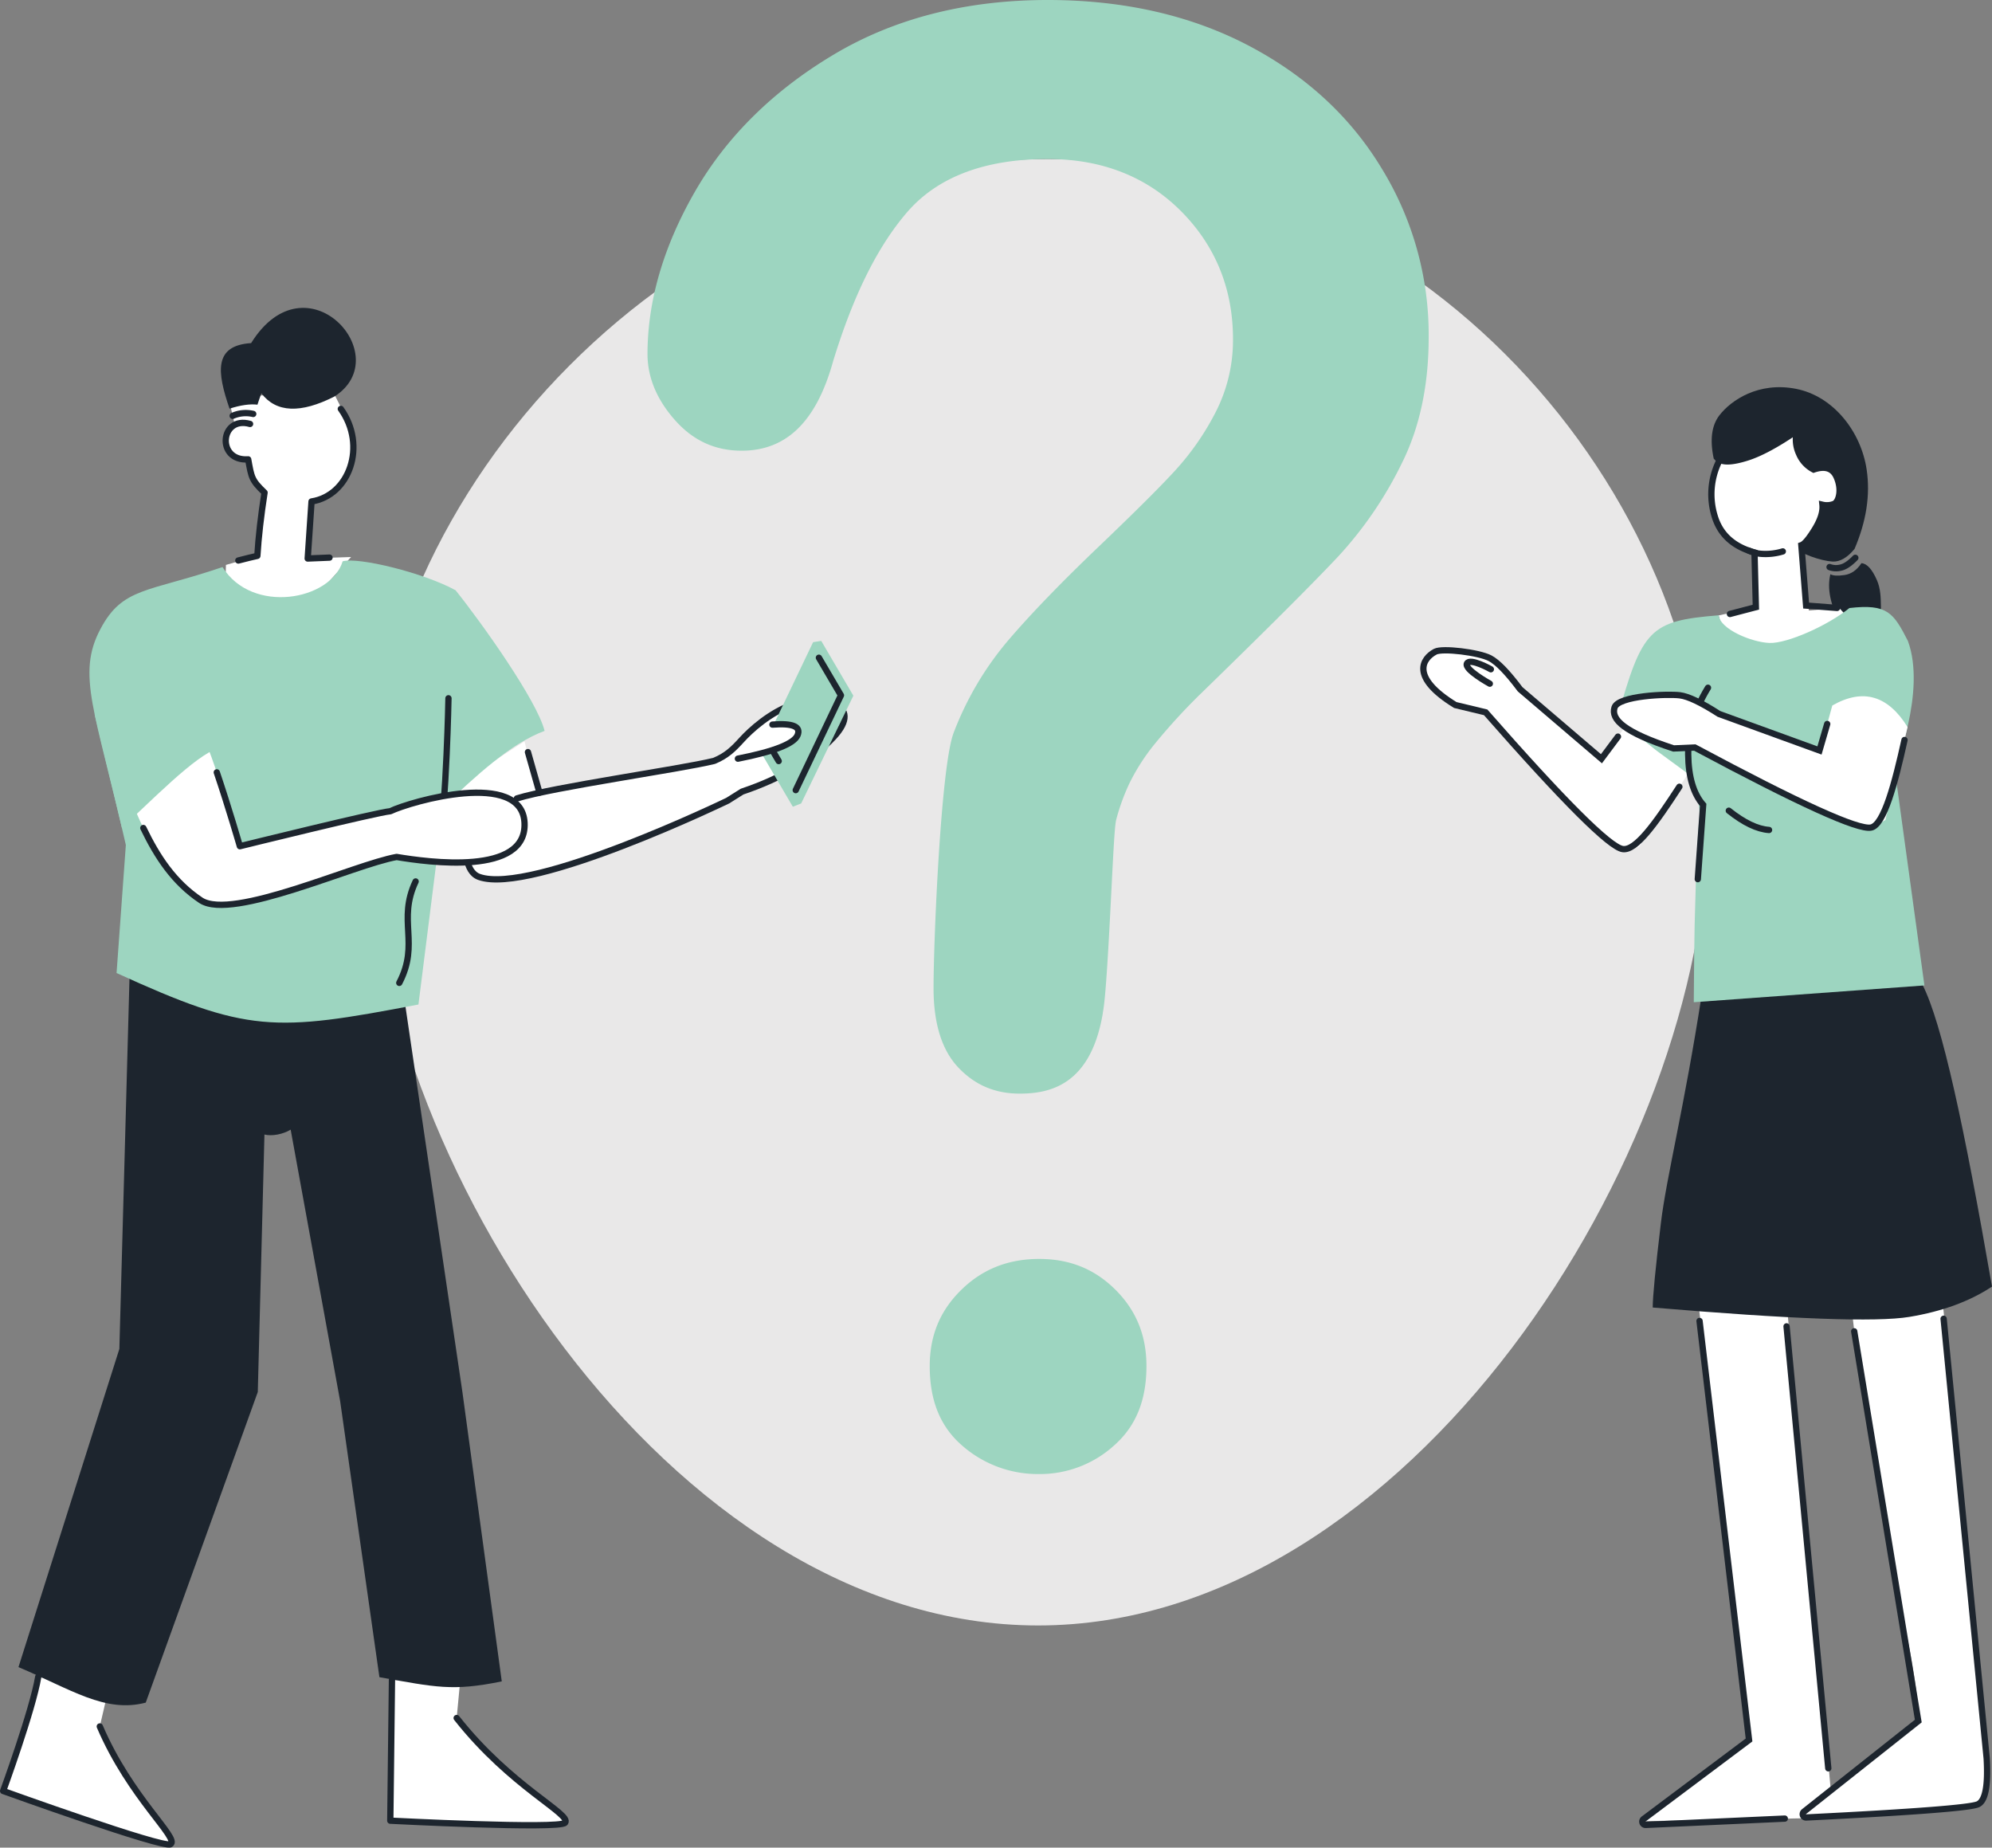 <?xml version="1.0" encoding="UTF-8" standalone="no"?>
<svg
   xmlns:dc="http://purl.org/dc/elements/1.1/"
   xmlns:cc="http://creativecommons.org/ns#"
   xmlns:rdf="http://www.w3.org/1999/02/22-rdf-syntax-ns#"
   xmlns:svg="http://www.w3.org/2000/svg"
   xmlns="http://www.w3.org/2000/svg"
   xmlns:sodipodi="http://sodipodi.sourceforge.net/DTD/sodipodi-0.dtd"
   xmlns:inkscape="http://www.inkscape.org/namespaces/inkscape"
   id="Layer_1"
   data-name="Layer 1"
   viewBox="0 0 948.979 880.088"
   version="1.1"
   sodipodi:docname="question-mark.svg"
   width="948.979"
   height="880.088"
   inkscape:version="1.0.1 (c497b03c, 2020-09-10)">
  <rect x="0" y="0" width="948.979" height="880.088" fill="#808080" stroke="none"/>
  <sodipodi:namedview
     pagecolor="#ffffff"
     bordercolor="#666666"
     borderopacity="1"
     objecttolerance="10"
     gridtolerance="10"
     guidetolerance="10"
     inkscape:pageopacity="0"
     inkscape:pageshadow="2"
     inkscape:window-width="1463"
     inkscape:window-height="854"
     id="namedview74"
     showgrid="false"
     fit-margin-top="0"
     fit-margin-left="0"
     fit-margin-right="0"
     fit-margin-bottom="0"
     inkscape:zoom="0.5785214"
     inkscape:cx="494.54899"
     inkscape:cy="439.36995"
     inkscape:window-x="2544"
     inkscape:window-y="429"
     inkscape:window-maximized="0"
     inkscape:current-layer="Layer_1" />
  <defs
     id="defs12">
    <style
       id="style10">.cls-1{fill:#e9e8e8;}.cls-2{fill:#1d252e;}.cls-3,.cls-6{fill:none;stroke:#1d252e;stroke-linecap:round;stroke-width:3px;}.cls-4{fill:#fff;}.cls-5{fill:#9dd5c0;}.cls-6{stroke-linejoin:round;}</style>
  </defs>
  <path
     id="Oval"
     class="cls-1"
     d="m 494.54,774.269 c 176.184,0 319.006,-224.351 319.006,-382.86 0,-158.509 -138.213,-315.639 -314.396,-315.639 -176.184,0 -323.617,157.109 -323.617,315.619 0,158.509 142.823,382.88 319.006,382.88 z"
     style="stroke-width:1" />
  <path
     id="Path-102"
     class="cls-2"
     d="m 816.406,218.451 q -2.85,-13.438 2.71,-20.627 c 5.56,-7.179 18.62,-16.108 36.501,-12.608 17.88,3.5 31.001,20.487 33.651,38.485 q 2.68,17.998 -5.79,37.795 c -3.46,4.179 -6.95,6.179 -10.47,5.999 -5.27,-0.31 -15.8,-3.64 -19.12,-7.699 q -3.34,-4.079 -37.481,-41.345 z"
     style="stroke-width:1" />
  <path
     id="Path-104"
     class="cls-3"
     d="m 871.597,270.115 a 8.92,8.919 0 0 0 5.14,0.3 q 3.12,-0.57 7.13,-4.699" />
  <path
     id="Path-105"
     class="cls-2"
     d="m 871.987,273.524 q 1.88,1.1 6.71,0.39 4.83,-0.71 8.08,-5.649 3.94,0.24 7.39,8.119 c 3.45,7.899 0.47,17.398 3.35,22.657 q 2.89,5.279 9.64,9.999 -23.22,1.44 -30.421,-11.998 -7.2,-13.438 -4.75,-23.517 z"
     style="stroke-width:1" />
  <polygon
     id="Path-109"
     class="cls-4"
     points="956.44,779.2 914.92,784.25 938.69,989.56 887.85,1028.09 978.83,1026.48 "
     transform="matrix(1,0,0,1,-105.472,-160.609)" />
  <path
     id="Path-109-Copy"
     class="cls-4"
     d="m 880.958,612.29 c 5.74,57.612 15.15,99.887 20,128.813 4.85,28.926 12.91,57.432 12.68,77.07 l -54.441,46.994 83.192,-5.729 c 2.8,-0.71 5,-6.589 4.35,-23.107 l -22.56,-229.38 z"
     style="stroke-width:1" />
  <polygon
     id="Path-103"
     class="cls-4"
     points="940.38,423.94 941.61,439.49 941.92,449.88 924.23,453.76 927.75,466.17 969.38,478.71 986.78,455.75 981.61,450.15 967.22,451.42 963.77,422.09 970.8,411.17 973.71,401.06 980.3,399.8 981.51,389.19 976.36,384.24 967.45,383.06 961.08,373.88 961.6,365.72 938.8,379.47 924.29,380.61 920.45,394.02 923.23,409.06 931.7,419.46 "
     transform="matrix(1,0,0,1,-105.472,-160.609)" />
  <path
     id="Path-89"
     class="cls-2"
     d="m 810.626,474.218 c -8.23,53.183 -16.78,86.649 -19.38,108.336 -2.6,21.687 -3.9,35.115 -3.9,40.265 q 98.842,8.369 122.312,4.459 23.471,-3.909 39.321,-14.428 c -13.27,-76.39 -23.71,-125.274 -33.131,-143.831 -9.42,-18.558 -44.501,-16.828 -105.222,5.199 z"
     style="stroke-width:1" />
  <path
     id="Path-86"
     class="cls-3"
     d="m 818.836,219.951 a 35.601,35.595 0 0 0 -2,25.837 q 3.87,13.168 19,17.368 l 0.65,26.057 -12.35,3.24" />
  <path
     id="Path-87"
     class="cls-3"
     d="m 819.236,218.981 q 3.46,2 13,-1 9.54,-3 23.91,-12.888 a 15.9,15.898 0 0 0 0.87,10.929 15.13,15.128 0 0 0 7,7.639 q 8.12,-2.76 10.91,3.5 c 2.79,6.269 1,11.748 -1.07,12.818 a 9.08,9.079 0 0 1 -5.65,0.45 q 0.51,4.939 -3.67,11.728 -4.18,6.789 -6.38,7.549 l 2.27,28.746 14.72,1.13" />
  <path
     id="Path-108"
     class="cls-4"
     d="m 776.135,343.535 -12.93,17.868 -39.591,-33.876 -11.47,-13.448 -16.65,-4.999 -11.9,0.31 c -9.75,7.749 -6.38,16.568 9.71,26.427 l 14.47,3.51 52.401,56.933 11.85,8.739 8.77,-1.53 25.351,-37.775 z"
     style="stroke-width:1" />
  <path
     id="Path-93"
     class="cls-3"
     d="m 800.046,374.761 c -11.48,17.678 -20.78,30.616 -27.001,29.686 -6.22,-0.93 -28.001,-22.637 -65.291,-65.141 l -14.47,-3.48 c -21.68,-13.338 -15.56,-22.207 -9.53,-25.397 3.39,-1.8 20.72,0.29 26.071,3.1 q 5.38,2.8 14.35,14.798 l 38.741,33.096 7.87,-10.539" />
  <path
     id="Path-88"
     class="cls-5"
     d="m 818.766,293.092 c 0.75,6.669 15.81,12.888 24.27,13.168 8.46,0.28 27.801,-8.329 38.001,-16.628 18.11,-2.09 21,2.24 27.881,15.668 8.85,24.117 -6.33,60.792 -6.33,60.792 l 14.2,103.306 -109.882,7.999 q 0.17,-26.077 0.41,-36.765 c 0.67,-28.996 1.65,-46.064 2.24,-50.743 0.81,-6.399 -3.28,-20.137 -5.38,-21.327 L 789.176,357.563 770.355,342.565 c 11.91,-43.114 15.73,-46.834 48.411,-49.474 z"
     style="stroke-width:1" />
  <path
     id="Path-94"
     class="cls-3"
     d="m 883.338,634.167 30.521,185.636 -54.451,43.154 a 1.56,1.56 0 0 0 -0.26,2.19 1.6,1.6 0 0 0 1.3,0.59 q 76.652,-3.809 81.892,-6.319 5.24,-2.51 4.1,-21.887 l -20.51,-209.343" />
  <path
     id="Path-95"
     class="cls-3"
     d="m 809.656,629.228 23.58,199.594 -50.221,37.635 a 1.56,1.56 0 0 0 1,2.81 l 66.241,-3 v 0" />
  <line
     id="Path-96"
     class="cls-3"
     x1="851.107"
     y1="631.797"
     x2="870.987"
     y2="842.31" />
  <path
     id="Path-98"
     class="cls-3"
     d="m 833.047,262.236 a 17.06,17.058 0 0 0 6.48,1.6 28.151,28.146 0 0 0 9.79,-1.18" />
  <path
     id="Path-99"
     class="cls-3"
     d="m 813.676,327.597 q -9.63,15.718 -9.43,31.796 0.2,16.078 7.13,23.997 l -2.55,35.385" />
  <path
     id="Path-100"
     class="cls-3"
     d="m 823.596,386.159 q 10.79,8.609 19.17,9.189" />
  <path
     id="Path-108-2"
     data-name="Path-108"
     class="cls-4"
     d="m 872.897,336.066 -5.84,21.257 -49.001,-17.828 -15.46,-8.579 -17.33,1.16 c 0,0 -11.61,-2.06 -16,3.999 -5.78,8.079 25.851,21.287 28.001,20.437 l 10.09,-0.45 69.001,34.995 14.16,3.999 7.68,-4.499 10.57,-44.234 c -9.22,-14.848 -21.06,-18.728 -35.871,-10.259 z"
     style="stroke-width:1" />
  <path
     id="Path-93-2"
     data-name="Path-93"
     class="cls-3"
     d="m 907.298,352.484 c -4.55,20.577 -9.78,40.405 -15.91,41.705 -6.13,1.3 -34.121,-11.399 -84.002,-38.125 l -10.09,0.45 c -23.61,-7.679 -29.911,-13.828 -28.141,-19.487 1.77,-5.659 25.131,-6.579 31.131,-5.829 q 6,0.75 18.62,8.869 l 47.891,17.408 3.68,-12.618" />
  <path
     class="cls-3"
     d="m 710.234,318.798 c 0,0 -9.89,-5.579 -11.38,-2.76 -1.49,2.82 10.89,9.629 10.89,9.629"
     id="path35" />
  <path
     class="cls-4"
     d="m 255.875,377.891 -6,-24.767 -38.641,24.907 10.66,25.087 c 0,0 -2.65,17.998 15.52,15.328 11.74,6.999 109.282,-37.075 109.282,-37.075 l 6.84,-4.299 q 28.291,-9.529 43.531,-25.867 c 15.23,-16.348 -6.36,-20.057 -18.35,-15.998 -11.99,4.059 -21.35,12.868 -25.331,17.228 -3.98,4.359 -7.2,7.599 -13.2,10.059 -16.46,3.999 -66.851,9.999 -84.312,15.428"
     id="path37"
     style="stroke-width:1" />
  <path
     id="Path-26"
     class="cls-6"
     d="m 246.235,380.32 c 17.46,-5.439 77.492,-13.848 93.952,-17.878 6,-2.46 9.23,-5.709 13.2,-10.059 3.97,-4.349 13.33,-13.198 25.331,-17.228 12,-4.029 33.581,-0.32 18.35,15.998 q -15.24,16.378 -43.531,25.917 l -6.84,4.299 c 0,0 -93.632,45.254 -118.472,36.335 -7,-2.52 -6.33,-14.588 -6.33,-14.588 l -6.36,-15.678" />
  <line
     class="cls-6"
     x1="251.515"
     y1="358.253"
     x2="256.995"
     y2="377.551"
     id="line40" />
  <polygon
     class="cls-5"
     points="512.01,491.99 496.7,465.89 492.83,466.5 467.83,518.74 483.18,544.89 487.14,543.32 "
     id="polygon42"
     transform="matrix(1,0,0,1,-105.472,-160.609)" />
  <polyline
     class="cls-6"
     points="495.59 473.91 506.1 491.81 484.56 536.98"
     id="polyline44"
     transform="matrix(1,0,0,1,-105.472,-160.609)" />
  <polyline
     class="cls-6"
     points="477.8 510.4 473.83 518.7 476.44 523.13"
     id="polyline46"
     transform="matrix(1,0,0,1,-105.472,-160.609)" />
  <path
     id="Path-27"
     class="cls-4"
     d="m 351.537,361.383 q 26.001,-5.099 28.461,-11.229 2.46,-6.129 -12,-4.999 c 0,0 -23.85,13.498 -16.46,16.228 z"
     style="stroke-width:1" />
  <path
     id="Path-27-2"
     data-name="Path-27"
     class="cls-6"
     d="m 367.977,345.155 q 14.49,-1.12 12,4.999 -2.49,6.119 -28.441,11.229" />
  <path
     id="Path-36"
     class="cls-4"
     d="m 107.632,269.095 15,-4.319 3.43,-30.136 c -6.62,-7.429 -5.45,-6.549 -7.86,-15.878 l -7.15,-0.81 -3.56,-6.759 2,-7.159 2.26,-2.12 -2.89,-12.518 47.671,-3.15 2.76,1.58 6.24,12.418 3.27,13.998 -3.08,11.918 c -5.49,7.609 -5.41,7.439 -13.4,12.308 l -2.93,-0.33 -2.77,27.866 20.64,-0.69 -19.2,21.367 -40.911,0.62 z"
     style="stroke-width:1" />
  <path
     id="Path-20"
     class="cls-6"
     d="m 113.532,266.995 q 5.52,-1.44 9.07,-2.22 0.84,-13.568 3.43,-30.136 c -6.12,-5.869 -6.22,-7.059 -7.8,-15.828 -15.31,1.06 -13.44,-20.927 0.9,-16.868" />
  <path
     id="Path-21"
     class="cls-6"
     d="m 162.363,194.775 c 12.59,17.578 4.07,41.285 -13.95,44.094 l -1.83,27.176 10.39,-0.43" />
  <path
     id="Path-32"
     class="cls-4"
     d="m 18.21,798.766 c -2.63,15.758 -16.71,54.333 -16.71,54.333 0,0 76.152,27.456 79.712,25.377 4.57,-2.67 -19.16,-22.167 -33.671,-56.103 l 3.89,-16.718"
     style="stroke-width:1" />
  <path
     id="Path-33"
     class="cls-4"
     d="m 186.734,800.265 -0.8,66.991 c 0,0 80.702,4.159 83.282,1 3.32,-4.119 -25.771,-16.998 -51.661,-49.893 l 1.71,-17.998"
     style="stroke-width:1" />
  <path
     id="Path-31"
     class="cls-2"
     d="M 61.761,463.379 56.861,642.546 8.8,794.116 C 33.801,804.645 50.001,816.113 69.431,811.024 L 122.812,663.043 125.982,540.419 c 3.58,0.91 8.9,-0.13 12.49,-2.33 l 23.59,129.423 18.69,131.393 c 26.841,4.769 34.721,6.819 58.291,2 l -18.74,-137.732 -27.311,-184.866 z"
     style="stroke-width:1" />
  <path
     id="Path-22"
     class="cls-6"
     d="m 110.852,198.064 a 15.73,15.728 0 0 1 9.78,-0.89" />
  <path
     id="Path-23"
     class="cls-2"
     d="m 109.352,194.665 q 7.86,-2.54 13.3,-1.91 0.76,-2.42 1.87,-5.399 10.57,13.848 34.841,1.49 c 30.001,-19.277 -13.44,-67.591 -39.731,-25.417 -17.82,1.14 -16.32,13.678 -10.28,31.236 z"
     style="stroke-width:1" />
  <path
     id="Path-24"
     class="cls-5"
     d="m 106.012,270.115 c 14,22.627 51.531,15.998 57.231,-2.75 7.51,-2.11 38.601,5.469 53.791,13.798 12.73,15.888 38.871,52.713 42.411,66.991 -15.9,5.829 -32.901,21.517 -48.211,36.095 l -11.89,94.238 C 130.432,491.706 117.922,491.986 55.531,463.489 l 4.42,-60.992 c -14.48,-63.702 -23.64,-81.099 -12.15,-102.787 10.62,-20.157 22.54,-17.458 58.211,-29.596 z"
     style="stroke-width:1" />
  <path
     id="Path-32-2"
     data-name="Path-32"
     class="cls-6"
     d="m 18.21,798.766 c -2.63,15.758 -16.71,54.333 -16.71,54.333 0,0 76.152,27.456 79.712,25.377 4.57,-2.67 -19.16,-22.167 -33.671,-56.103" />
  <path
     id="Path-33-2"
     data-name="Path-33"
     class="cls-6"
     d="m 186.734,800.265 -0.8,66.991 c 0,0 80.702,4.159 83.282,1 3.32,-4.119 -25.771,-16.998 -51.661,-49.893" />
  <path
     class="cls-6"
     d="m 213.644,332.617 c 0,0 -0.8,46.304 -4.81,77.21"
     id="path61" />
  <path
     class="cls-6"
     d="m 190.214,468.179 c 9.88,-18.928 -1.05,-29.646 7.79,-48.314"
     id="path63" />
  <path
     id="Path-30"
     class="cls-4"
     d="m 94.842,346.325 c 6.77,12.828 19.41,56.733 19.41,56.733 0,0 65.341,-16.138 71.661,-16.668 10,-4.789 62.711,-19.857 63.951,5.509 1.24,25.367 -45.871,18.788 -60.941,16.278 -20.45,3.67 -78.072,29.706 -93.162,20.707 -22.67,-14.998 -30.061,-41.185 -40.781,-65.501 -7.33,-17.058 32.551,-34.146 39.861,-17.058 z"
     style="stroke-width:1" />
  <path
     id="Path-30-2"
     data-name="Path-30"
     class="cls-6"
     d="m 103.272,367.902 c 5.61,16.538 11,35.185 11,35.185 0,0 65.341,-16.138 71.661,-16.668 10,-4.789 62.711,-19.857 63.951,5.509 1.24,25.367 -45.871,18.788 -60.941,16.278 -20.45,3.67 -78.072,30.376 -93.162,20.707 -13,-8.619 -21,-20.997 -27.501,-34.505" />
  <path
     class="cls-5"
     d="m 108.742,355.014 c -10.94,1 -26.421,16.388 -50.641,39.395 l -13,-54.153 49.661,-17.608 z"
     id="path67"
     style="stroke-width:1" />
  <path
     class="cls-5"
     d="m 680.614,160.729 c 0,22.637 -4.23,42.674 -12.61,59.562 a 185.104,185.076 0 0 1 -30.461,44.744 c -12.1,12.878 -34.101,34.845 -65.391,65.281 l -0.08,0.07 a 287.316,287.272 0 0 0 -21.41,23.307 98.392,98.377 0 0 0 -12.52,19.247 101.002,100.987 0 0 0 -6.37,17.428 c -0.65,2.54 -1.11,10.049 -2.35,34.605 -1.6,31.686 -2.79,51.233 -4.05,57.443 v 0.24 c -5.77,34.306 -25.351,38.275 -39.591,38.275 -11.66,0 -21.19,-3.999 -29.121,-12.298 -7.93,-8.299 -11.92,-20.997 -11.92,-37.915 0,-23.397 3.5,-105.986 9.58,-121.684 a 151.093,151.07 0 0 1 25.471,-43.404 c 10.82,-12.728 25.681,-28.136 44.181,-45.774 16.57,-15.868 28.321,-27.516 35.791,-35.655 a 126.473,126.453 0 0 0 19.43,-27.996 75.122,75.11 0 0 0 8.2,-34.665 c 0,-23.937 -8.32,-44.424 -24.721,-60.922 C 546.271,84.119 524.87,75.74 499.15,75.74 c -30.001,0 -52.561,8.559 -67.071,25.417 -14,16.288 -25.511,39.375 -35.091,70.601 l -0.1,0.32 c -7.94,28.676 -22.19,42.604 -43.541,42.604 -12.61,0 -23,-4.719 -31.671,-14.428 -8.67,-9.709 -13.21,-20.417 -13.21,-31.606 0,-25.267 7.61,-51.323 22.63,-77.42 15.02,-26.097 37.311,-48.104 66.251,-65.331 C 426.288,8.669 460.489,0 499.15,0 c 36.001,0 68.141,7.289 95.582,21.677 27.441,14.388 48.671,33.996 63.511,58.572 a 151.353,151.33 0 0 1 22.37,80.479 z"
     id="path69"
     style="stroke-width:1" />
  <path
     class="cls-5"
     d="m 546.161,650.725 c 0,16.228 -5,28.526 -15.2,37.615 a 52.611,52.603 0 0 1 -35.841,13.808 54.681,54.673 0 0 1 -36.861,-13.658 c -10.33,-8.999 -15.34,-21.307 -15.34,-37.765 0,-14.528 4.91,-26.397 15,-36.285 10.09,-9.889 22.32,-14.758 37.171,-14.758 14.55,0 26.441,4.819 36.341,14.708 9.9,9.889 14.73,21.787 14.73,36.335 z"
     id="path71"
     style="stroke-width:1" />
</svg>
